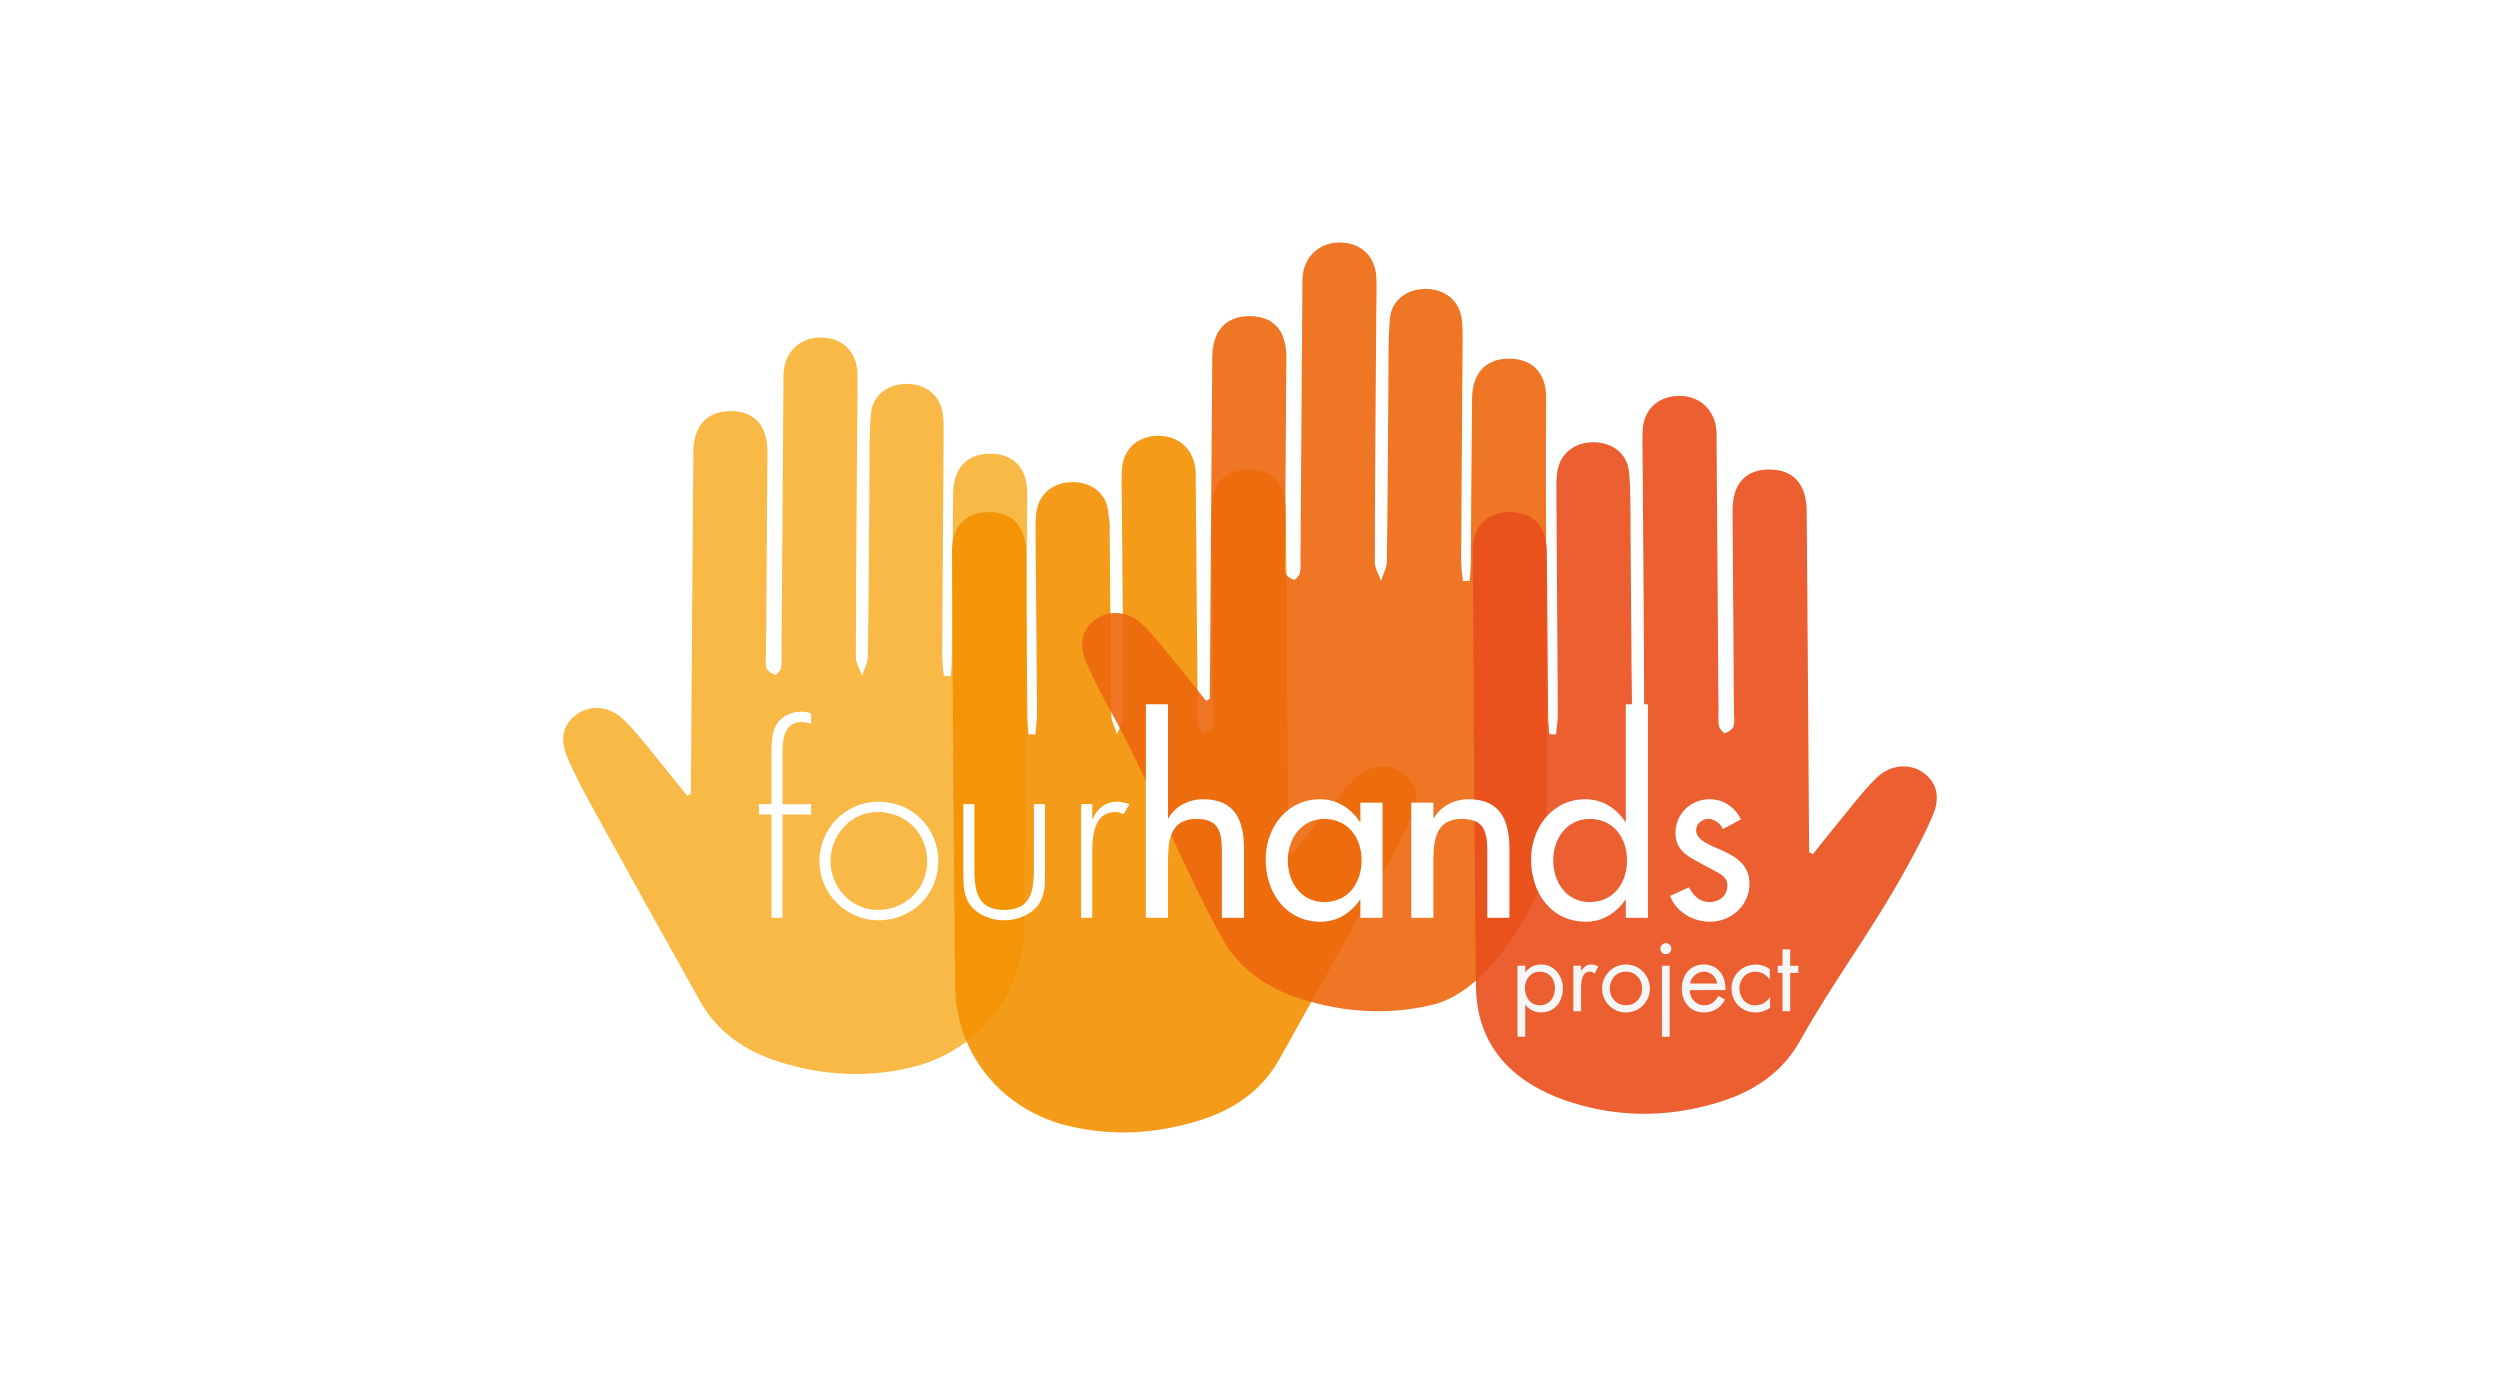 <?xml version="1.0" encoding="utf-8"?>
<!-- Generator: Adobe Illustrator 15.0.0, SVG Export Plug-In . SVG Version: 6.00 Build 0)  -->
<!DOCTYPE svg PUBLIC "-//W3C//DTD SVG 1.1//EN" "http://www.w3.org/Graphics/SVG/1.1/DTD/svg11.dtd">
<svg version="1.1" id="Capa_1" xmlns="http://www.w3.org/2000/svg" xmlns:xlink="http://www.w3.org/1999/xlink" x="0px" y="0px"
	 width="200px" height="110px" viewBox="0 0 200 110" enable-background="new 0 0 200 110" xml:space="preserve">
<image overflow="visible" enable-background="new    " width="1000" height="708" xlink:href="../aa2faa3e.html"  transform="matrix(0.134 0 0 0.134 220.107 -3.756)">
</image>
<g>
	<path opacity="0.9" fill="#F9B233" enable-background="new    " d="M75.512,54.086c-0.048-0.552-0.14-1.104-0.137-1.653
		c0.031-5.853,0.079-11.705,0.115-17.558c0.004-0.595,0.013-1.195-0.069-1.781c-0.2-1.423-1.306-2.344-2.783-2.382
		c-1.55-0.038-2.817,0.866-2.955,2.34c-0.15,1.624-0.111,3.268-0.126,4.902c-0.041,4.86-0.056,9.721-0.124,14.58
		c-0.007,0.512-0.304,1.019-0.466,1.526c-0.174-0.493-0.5-0.986-0.499-1.479c0.014-6.695,0.073-13.391,0.12-20.087
		c0.006-0.893,0.037-1.786,0.004-2.678c-0.059-1.623-1.11-2.699-2.686-2.804c-1.648-0.107-2.926,0.869-3.185,2.475
		c-0.069,0.437-0.044,0.89-0.047,1.336c-0.052,7.143-0.101,14.284-0.151,21.426c-0.003,0.396,0.043,0.807-0.044,1.186
		c-0.051,0.221-0.379,0.577-0.482,0.546c-0.267-0.081-0.602-0.304-0.678-0.544c-0.115-0.361-0.036-0.784-0.034-1.182
		c0.036-5.355,0.079-10.713,0.108-16.068c0.012-2.141-1.023-3.288-2.925-3.295c-1.89-0.008-2.981,1.144-3,3.276
		c-0.074,8.581-0.125,17.161-0.186,25.741c-0.004,0.534-0.008,1.069-0.012,1.604c-0.101,0.049-0.201,0.1-0.302,0.147
		c-0.969-1.208-1.926-2.427-2.912-3.616c-0.726-0.877-1.424-1.794-2.258-2.559c-1.111-1.02-2.629-1.105-3.698-0.315
		c-1.195,0.888-1.247,2.14-0.742,3.349c0.628,1.502,1.412,2.942,2.199,4.373c2.797,5.078,5.612,10.146,8.447,15.203
		c1.41,2.516,3.662,4.012,6.34,4.856c3.416,1.078,6.898,1.293,10.416,0.478c5.351-1.24,9.104-5.722,9.164-11.193
		c0.131-11.605,0.184-23.211,0.252-34.816c0.011-1.978-1.119-3.125-2.969-3.124c-1.834,0.001-2.93,1.137-2.954,3.153
		c-0.051,4.365-0.065,8.729-0.103,13.095c-0.004,0.511-0.06,1.019-0.092,1.529C75.876,54.077,75.694,54.082,75.512,54.086z"/>
	<path opacity="0.9" fill="#F39200" enable-background="new    " d="M82.824,58.754c0.048-0.551,0.14-1.104,0.137-1.652
		c-0.031-5.854-0.079-8.519-0.115-14.37c-0.003-0.595-0.013-1.196,0.069-1.781c0.2-1.423,1.306-2.345,2.783-2.382
		c1.551-0.039,2.817,0.866,2.955,2.339c0.151,1.626,0.111,0.081,0.126,1.717c0.042,4.859,0.056,9.72,0.124,14.58
		c0.008,0.51,0.304,1.018,0.466,1.525c0.174-0.492,0.5-0.986,0.499-1.479c-0.014-6.695-0.073-10.204-0.12-16.899
		c-0.006-0.894-0.037-1.787-0.004-2.678c0.059-1.624,1.111-2.699,2.687-2.804c1.647-0.107,2.925,0.87,3.183,2.474
		c0.07,0.438,0.044,0.891,0.047,1.338c0.052,7.141,0.101,11.096,0.151,18.236c0.003,0.396-0.042,0.809,0.045,1.188
		c0.05,0.22,0.378,0.578,0.481,0.545c0.266-0.08,0.602-0.305,0.678-0.545c0.115-0.358,0.036-0.782,0.033-1.18
		c-0.036-5.357-0.079-10.713-0.108-16.071c-0.011-2.137,1.024-3.286,2.925-3.294c1.891-0.007,2.981,1.145,3,3.278
		c0.073,8.579,0.126,17.16,0.186,25.741c0.005,0.533,0.009,1.066,0.011,1.602c0.102,0.051,0.203,0.1,0.304,0.148
		c0.969-1.206,1.926-2.424,2.911-3.616c0.728-0.876,1.426-1.794,2.259-2.558c1.11-1.02,2.629-1.104,3.698-0.315
		c1.195,0.886,1.246,2.14,0.742,3.347c-0.629,1.502-1.412,2.945-2.199,4.375c-2.797,5.078-5.612,10.146-8.447,15.203
		c-1.41,2.516-3.662,4.012-6.34,4.856c-3.416,1.078-6.897,1.294-10.415,0.478c-5.353-1.24-9.104-5.722-9.165-11.192
		c-0.13-11.605-0.184-23.212-0.252-34.817c-0.012-1.978,1.118-3.126,2.969-3.125c1.834,0.001,2.93,1.139,2.954,3.155
		c0.05,4.364,0.066,8.729,0.102,13.093c0.005,0.51,0.061,1.021,0.093,1.53C82.458,58.746,82.641,58.751,82.824,58.754z"/>
	<path opacity="0.9" fill="#EC680D" enable-background="new    " d="M117.029,46.485c-0.049-0.552-0.141-1.102-0.137-1.653
		c0.03-5.852,0.078-11.705,0.114-17.558c0.005-0.594,0.013-1.195-0.069-1.78c-0.199-1.424-1.306-2.345-2.783-2.382
		c-1.549-0.039-2.816,0.866-2.954,2.34c-0.151,1.623-0.111,3.268-0.126,4.901c-0.042,4.861-0.057,9.723-0.124,14.582
		c-0.009,0.511-0.306,1.017-0.468,1.524c-0.174-0.492-0.5-0.985-0.498-1.478c0.014-6.696,0.072-13.393,0.119-20.087
		c0.008-0.894,0.039-1.786,0.004-2.678c-0.059-1.624-1.109-2.7-2.686-2.804c-1.646-0.108-2.925,0.868-3.184,2.475
		c-0.07,0.437-0.045,0.89-0.047,1.336c-0.053,7.143-0.102,14.284-0.152,21.426c-0.002,0.396,0.043,0.806-0.044,1.186
		c-0.052,0.219-0.379,0.576-0.481,0.545c-0.267-0.08-0.602-0.305-0.679-0.544c-0.114-0.36-0.036-0.785-0.034-1.181
		c0.037-5.356,0.08-10.713,0.108-16.07c0.011-2.138-1.024-3.287-2.925-3.294c-1.89-0.007-2.981,1.145-3,3.277
		c-0.074,8.579-0.126,17.16-0.187,25.74c-0.004,0.534-0.007,1.068-0.011,1.604c-0.101,0.049-0.202,0.099-0.302,0.146
		c-0.969-1.206-1.926-2.424-2.913-3.614c-0.726-0.878-1.424-1.795-2.258-2.56c-1.111-1.018-2.63-1.104-3.698-0.314
		c-1.195,0.884-1.246,2.139-0.741,3.348c0.628,1.501,1.411,2.944,2.199,4.373c2.796,5.078,5.864,12.724,8.699,17.778
		c1.41,2.518,3.662,4.014,6.339,4.857c3.416,1.078,6.897,1.295,10.416,0.479c5.308-1.23,9.147-9.701,9.164-11.194
		c0.131-11.605-0.068-25.789,0-37.395c0.013-1.978-1.118-3.125-2.969-3.125c-1.834,0.002-2.93,1.139-2.953,3.155
		c-0.052,4.364-0.065,8.729-0.104,13.094c-0.005,0.51-0.061,1.02-0.092,1.529C117.395,46.478,117.211,46.482,117.029,46.485z"/>
	<path opacity="0.9" fill="#E94E1B" enable-background="new    " d="M124.488,58.755c0.049-0.551,0.142-1.104,0.139-1.653
		c-0.031-5.854-0.079-11.706-0.115-17.558c-0.004-0.595-0.013-1.195,0.069-1.78c0.2-1.423,1.308-2.346,2.782-2.383
		c1.551-0.039,2.818,0.865,2.955,2.341c0.152,1.623,0.111,3.267,0.125,4.902c0.043,4.859,0.058,9.72,0.125,14.58
		c0.008,0.51,0.305,1.017,0.467,1.524c0.174-0.492,0.499-0.985,0.499-1.479c-0.013-6.695-0.072-13.391-0.12-20.087
		c-0.006-0.894-0.037-1.787-0.005-2.678c0.06-1.622,1.112-2.699,2.687-2.803c1.648-0.109,2.926,0.869,3.184,2.473
		c0.07,0.438,0.045,0.891,0.048,1.337c0.051,7.142,0.101,14.284,0.151,21.426c0.002,0.396-0.043,0.809,0.043,1.186
		c0.051,0.221,0.379,0.578,0.482,0.547c0.266-0.082,0.602-0.305,0.678-0.545c0.115-0.359,0.036-0.783,0.033-1.181
		c-0.035-5.357-0.08-10.713-0.109-16.071c-0.01-2.137,1.024-3.285,2.927-3.294c1.89-0.007,2.981,1.146,3,3.278
		c0.075,8.579,0.126,17.16,0.186,25.741c0.005,0.534,0.007,1.067,0.013,1.603c0.101,0.051,0.201,0.101,0.302,0.147
		c0.97-1.206,1.925-2.424,2.911-3.615c0.727-0.877,1.425-1.794,2.259-2.559c1.11-1.019,2.63-1.104,3.696-0.313
		c1.195,0.885,1.248,2.137,0.744,3.346c-0.629,1.502-1.412,2.944-2.199,4.373c-2.797,5.078-5.612,8.66-8.447,13.715
		c-1.41,2.518-3.663,4.014-6.34,4.858c-3.418,1.077-6.897,1.293-10.416,0.478c-5.352-1.24-9.104-4.233-9.165-9.705
		c-0.132-11.605-0.185-23.213-0.253-34.817c-0.012-1.977,1.119-3.126,2.97-3.124c1.833,0,2.931,1.138,2.953,3.154
		c0.051,4.364,0.065,8.729,0.103,13.093c0.006,0.511,0.062,1.021,0.094,1.53C124.124,58.746,124.307,58.751,124.488,58.755z"/>
	<g>
		<path fill="#FFFFFF" d="M62.604,73.425h-0.885V65.16h-1.004v-0.827h1.004v-4.072c0-0.67,0.02-1.633,0.354-2.224
			c0.414-0.729,1.201-1.104,2.027-1.104c0.276,0,0.531,0.041,0.788,0.139v0.807c-0.236-0.039-0.473-0.117-0.729-0.117
			c-1.534,0-1.554,1.534-1.554,2.676v3.896h2.283v0.827h-2.283L62.604,73.425L62.604,73.425z"/>
		<path fill="#FFFFFF" d="M75.061,68.88c0,2.694-2.105,4.743-4.781,4.743c-2.618,0-4.724-2.146-4.724-4.725
			c0-2.617,2.086-4.763,4.724-4.763C72.956,64.137,75.061,66.184,75.061,68.88z M66.442,68.898c0,2.065,1.633,3.896,3.778,3.896
			c2.224,0,3.956-1.691,3.956-3.896c0-2.242-1.711-3.936-3.956-3.936C68.055,64.964,66.442,66.793,66.442,68.898z"/>
		<path fill="#FFFFFF" d="M83.602,64.333v5.451c0,0.925,0.02,1.85-0.552,2.618c-0.629,0.826-1.692,1.221-2.715,1.221
			s-2.085-0.395-2.715-1.221c-0.571-0.77-0.551-1.693-0.551-2.618v-5.451h0.886v5.137c0,1.751,0.197,3.326,2.381,3.326
			s2.381-1.575,2.381-3.326v-5.137H83.602z"/>
		<path fill="#FFFFFF" d="M87.379,65.516h0.04c0.354-0.826,1.003-1.379,1.967-1.379c0.354,0,0.649,0.078,0.964,0.217l-0.472,0.787
			c-0.216-0.117-0.394-0.177-0.63-0.177c-1.987,0-1.869,2.479-1.869,3.816v4.645h-0.886v-9.092h0.886V65.516z"/>
		<path fill="#FFFFFF" d="M93.44,56.344v9.111h0.04c0.551-0.984,1.653-1.516,2.775-1.516c2.597,0,3.266,1.752,3.266,3.994v5.49
			H97.75V68.15c0-1.573-0.217-2.637-2.027-2.637c-2.283,0-2.283,2.008-2.283,3.68v4.23h-1.771v-17.08H93.44z"/>
		<path fill="#FFFFFF" d="M110.6,73.425h-1.771v-1.437h-0.039c-0.709,1.043-1.812,1.751-3.129,1.751
			c-2.813,0-4.408-2.341-4.408-4.979c0-2.519,1.672-4.82,4.349-4.82c1.357,0,2.461,0.709,3.188,1.811h0.039v-1.535h1.771V73.425z
			 M108.928,68.82c0-1.791-1.082-3.307-2.99-3.307c-1.832,0-2.914,1.594-2.914,3.307c0,1.731,1.043,3.345,2.914,3.345
			C107.865,72.165,108.928,70.631,108.928,68.82z"/>
		<path fill="#FFFFFF" d="M114.673,65.455h0.04c0.551-0.984,1.652-1.516,2.773-1.516c2.598,0,3.268,1.752,3.268,3.994v5.49h-1.771
			V68.15c0-1.573-0.217-2.637-2.027-2.637c-2.283,0-2.283,2.008-2.283,3.68v4.23H112.9v-9.21h1.771L114.673,65.455L114.673,65.455z"
			/>
		<path fill="#FFFFFF" d="M130.063,71.988h-0.039c-0.709,1.043-1.83,1.751-3.129,1.751c-2.834,0-4.408-2.341-4.408-4.979
			c0-2.519,1.673-4.82,4.33-4.82c1.377,0,2.479,0.709,3.207,1.811h0.039v-9.406h1.771v17.081h-1.771V71.988z M130.161,68.82
			c0-1.791-1.082-3.307-2.991-3.307c-1.83,0-2.912,1.594-2.912,3.307c0,1.731,1.043,3.345,2.912,3.345
			C129.098,72.165,130.161,70.631,130.161,68.82z"/>
		<path fill="#FFFFFF" d="M137.835,66.32c-0.217-0.451-0.669-0.807-1.181-0.807c-0.492,0-0.965,0.395-0.965,0.904
			c0,0.809,1.063,1.161,2.146,1.652c1.082,0.492,2.125,1.162,2.125,2.619c0,1.75-1.457,3.049-3.168,3.049
			c-1.338,0-2.696-0.768-3.188-2.065l1.517-0.688c0.374,0.688,0.825,1.181,1.672,1.181c0.748,0,1.397-0.513,1.397-1.299
			c0-0.491-0.237-0.729-0.649-1.003l-1.731-0.926c-1.023-0.551-1.771-1.063-1.771-2.321c0-1.496,1.22-2.677,2.715-2.677
			c1.123,0,2.026,0.61,2.521,1.613L137.835,66.32z"/>
	</g>
	<g>
		<path fill="#F6F6F6" d="M122.021,77.777h0.016c0.302-0.403,0.75-0.619,1.253-0.619c1.067,0,1.741,0.921,1.741,1.927
			c0,1.037-0.658,1.911-1.75,1.911c-0.495,0-0.951-0.217-1.245-0.611h-0.017v2.555H121.4v-5.681h0.619v0.519H122.021z
			 M121.992,79.039c0,0.711,0.417,1.385,1.189,1.385c0.799,0,1.215-0.643,1.215-1.377c0-0.729-0.455-1.314-1.223-1.314
			C122.456,77.73,121.992,78.357,121.992,79.039z"/>
		<path fill="#F6F6F6" d="M126.486,77.652h0.016c0.217-0.286,0.402-0.494,0.805-0.494c0.209,0,0.379,0.068,0.557,0.17l-0.293,0.564
			c-0.125-0.084-0.209-0.162-0.371-0.162c-0.682,0-0.713,0.873-0.713,1.346v1.82h-0.618v-3.639h0.618V77.652z"/>
		<path fill="#F6F6F6" d="M128.166,79.085c0-1.067,0.844-1.927,1.911-1.927s1.911,0.859,1.911,1.927s-0.852,1.911-1.911,1.911
			S128.166,80.152,128.166,79.085z M128.785,79.076c0,0.742,0.525,1.348,1.292,1.348s1.293-0.604,1.293-1.348
			c0-0.734-0.526-1.346-1.293-1.346S128.785,78.342,128.785,79.076z"/>
		<path fill="#F6F6F6" d="M133.707,75.889c0,0.247-0.202,0.441-0.441,0.441c-0.238,0-0.44-0.194-0.44-0.441
			c0-0.238,0.202-0.439,0.44-0.439C133.505,75.448,133.707,75.648,133.707,75.889z M133.575,82.938h-0.619v-5.68h0.619V82.938z"/>
		<path fill="#F6F6F6" d="M135.176,79.208c0.008,0.675,0.487,1.216,1.191,1.216c0.525,0,0.867-0.318,1.107-0.751L138,79.975
			c-0.348,0.65-0.936,1.021-1.68,1.021c-1.082,0-1.779-0.828-1.779-1.873c0-1.074,0.627-1.965,1.766-1.965
			c1.168,0,1.787,0.967,1.726,2.05H135.176z M137.382,78.682c-0.085-0.524-0.526-0.949-1.067-0.949
			c-0.535,0-1.029,0.425-1.106,0.949H137.382z"/>
		<path fill="#F6F6F6" d="M141.583,78.342h-0.017c-0.285-0.363-0.642-0.609-1.129-0.609c-0.75,0-1.285,0.617-1.285,1.345
			c0,0.721,0.496,1.348,1.255,1.348c0.519,0,0.881-0.231,1.183-0.627h0.016v0.828c-0.355,0.239-0.72,0.371-1.152,0.371
			c-1.1,0-1.936-0.82-1.936-1.92c0-1.083,0.875-1.918,1.942-1.918c0.396,0,0.797,0.131,1.122,0.362L141.583,78.342L141.583,78.342z"
			/>
		<path fill="#F6F6F6" d="M143.216,80.896h-0.618v-3.065h-0.38v-0.572h0.38V75.95h0.618v1.309h0.65v0.572h-0.65V80.896z"/>
	</g>
</g>
</svg>
